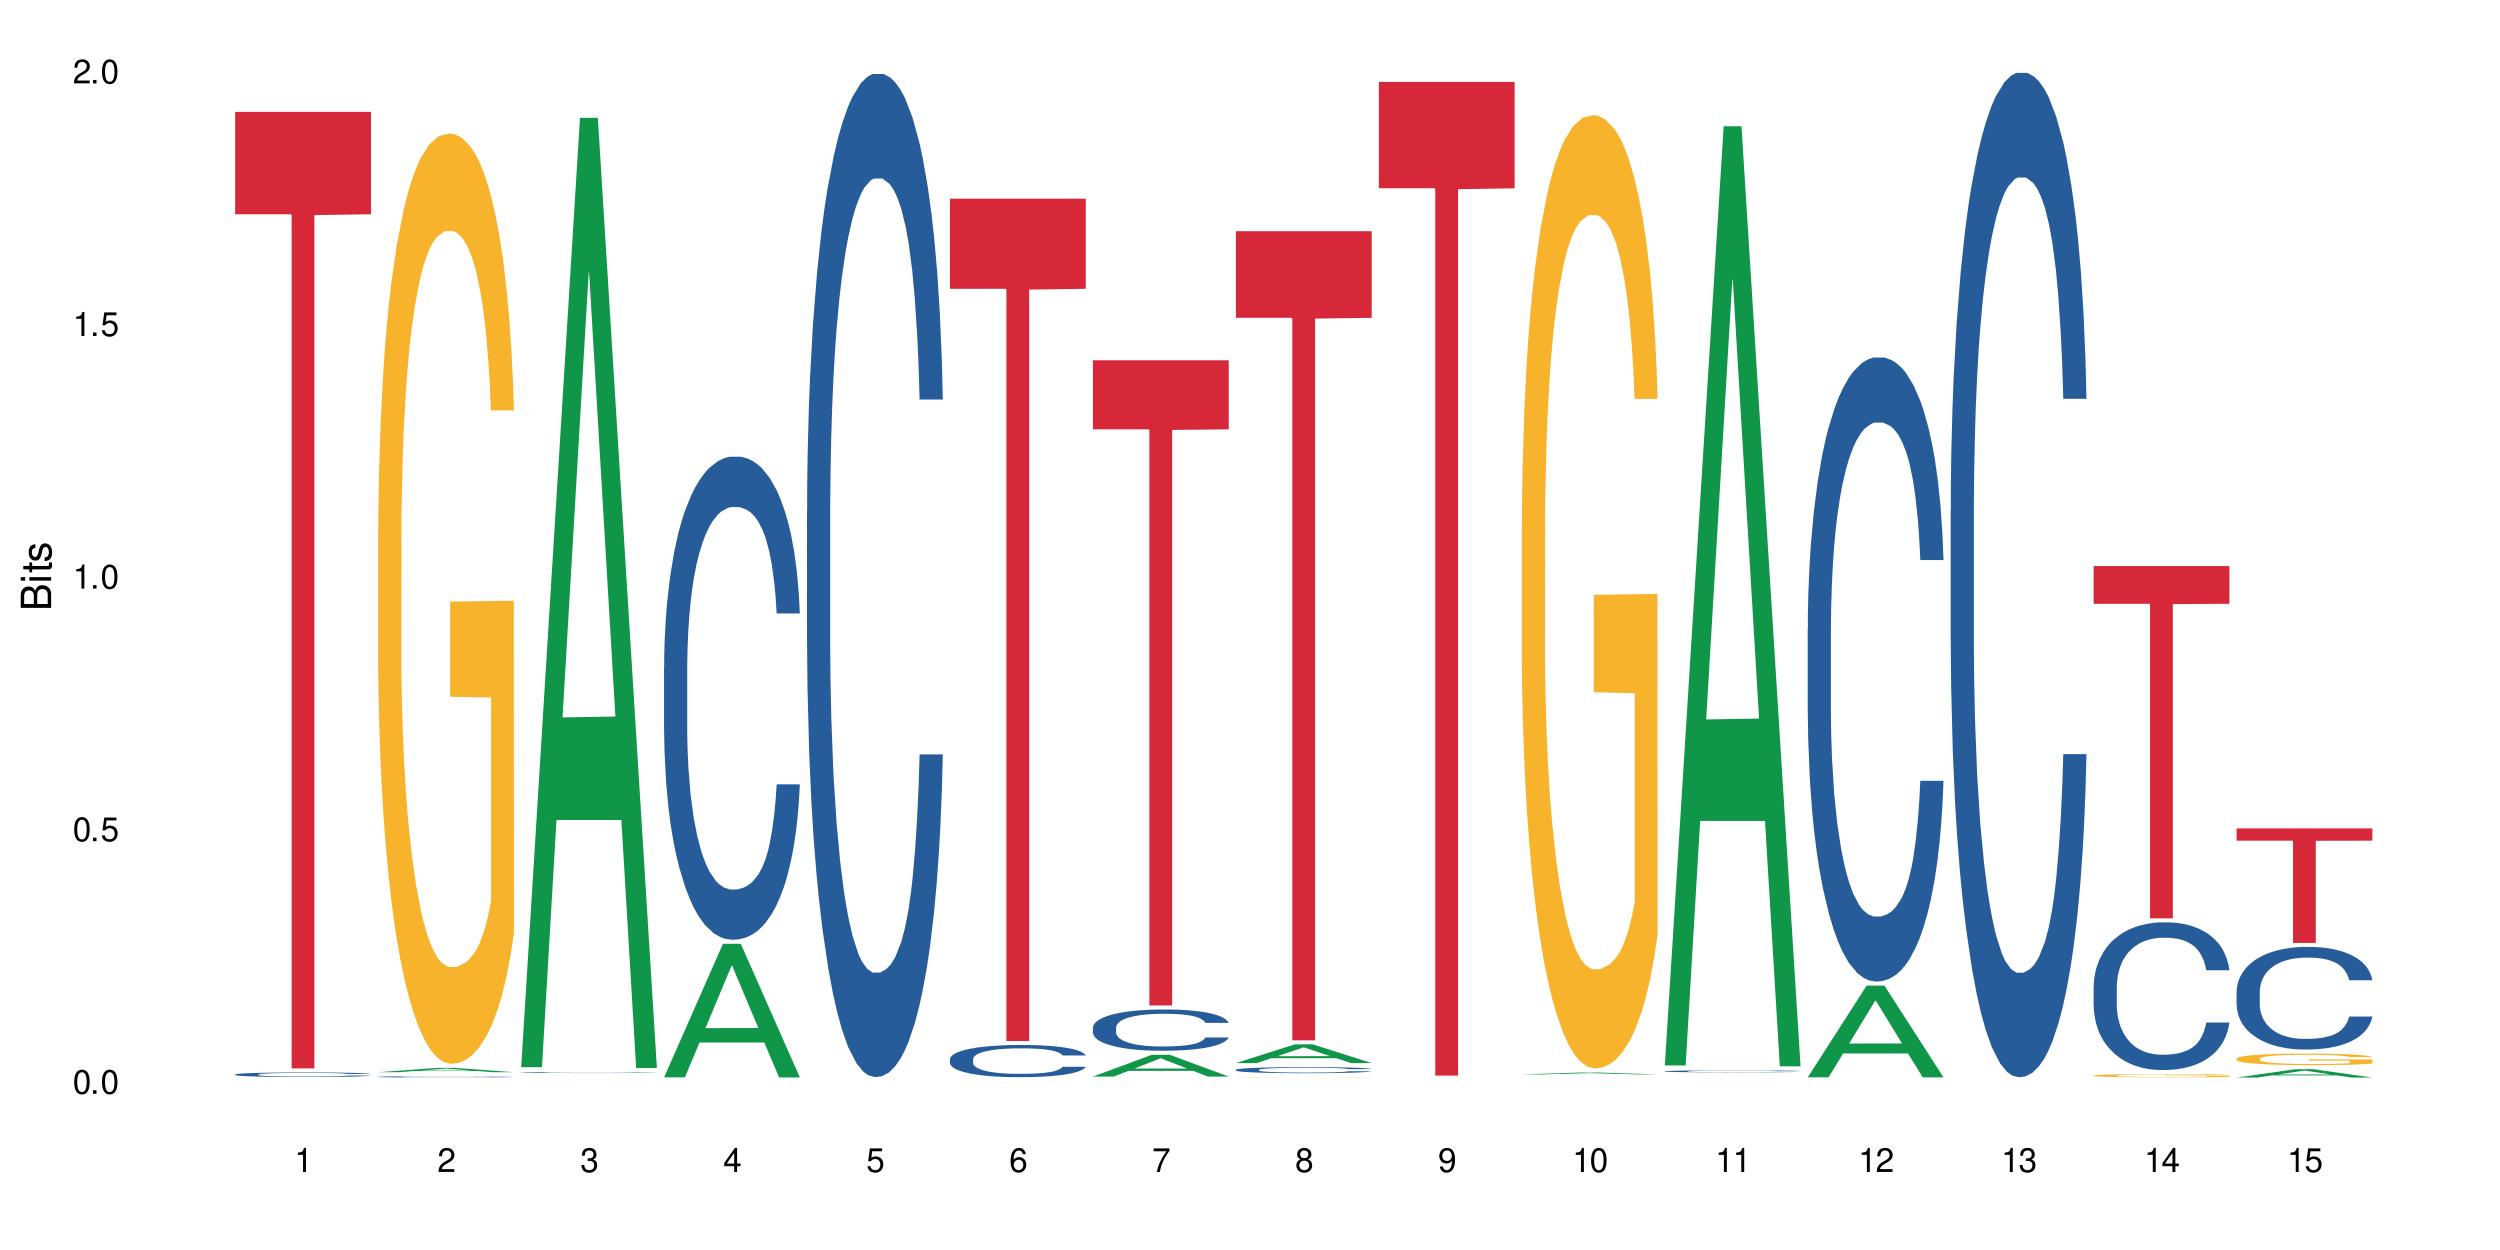 <?xml version="1.0" encoding="UTF-8"?>
<svg xmlns="http://www.w3.org/2000/svg" xmlns:xlink="http://www.w3.org/1999/xlink" width="720" height="360" viewBox="0 0 720 360">
<defs>
<g>
<g id="glyph-0-0">
</g>
<g id="glyph-0-1">
<path d="M 2.641 -6.938 C 2 -6.938 1.422 -6.656 1.078 -6.172 C 0.641 -5.562 0.406 -4.641 0.406 -3.359 C 0.406 -1.016 1.188 0.219 2.641 0.219 C 4.078 0.219 4.859 -1.016 4.859 -3.297 C 4.859 -4.641 4.656 -5.547 4.203 -6.172 C 3.844 -6.656 3.281 -6.938 2.641 -6.938 Z M 2.641 -6.188 C 3.547 -6.188 4 -5.25 4 -3.375 C 4 -1.406 3.562 -0.484 2.625 -0.484 C 1.734 -0.484 1.281 -1.438 1.281 -3.344 C 1.281 -5.25 1.734 -6.188 2.641 -6.188 Z M 2.641 -6.188 "/>
</g>
<g id="glyph-0-2">
<path d="M 1.828 -1 L 0.828 -1 L 0.828 0 L 1.828 0 Z M 1.828 -1 "/>
</g>
<g id="glyph-0-3">
<path d="M 4.562 -6.797 L 1.062 -6.797 L 0.547 -3.094 L 1.328 -3.094 C 1.719 -3.562 2.047 -3.734 2.578 -3.734 C 3.484 -3.734 4.062 -3.109 4.062 -2.094 C 4.062 -1.125 3.484 -0.531 2.578 -0.531 C 1.828 -0.531 1.375 -0.906 1.188 -1.672 L 0.328 -1.672 C 0.453 -1.109 0.547 -0.844 0.75 -0.594 C 1.125 -0.078 1.828 0.219 2.594 0.219 C 3.969 0.219 4.922 -0.781 4.922 -2.219 C 4.922 -3.562 4.031 -4.484 2.719 -4.484 C 2.25 -4.484 1.859 -4.359 1.469 -4.062 L 1.734 -5.969 L 4.562 -5.969 Z M 4.562 -6.797 "/>
</g>
<g id="glyph-0-4">
<path d="M 2.484 -4.938 L 2.484 0 L 3.328 0 L 3.328 -6.938 L 2.766 -6.938 C 2.469 -5.875 2.281 -5.734 0.984 -5.562 L 0.984 -4.938 Z M 2.484 -4.938 "/>
</g>
<g id="glyph-0-5">
<path d="M 4.859 -0.828 L 1.281 -0.828 C 1.359 -1.406 1.672 -1.781 2.5 -2.281 L 3.469 -2.828 C 4.406 -3.344 4.906 -4.062 4.906 -4.906 C 4.906 -5.484 4.672 -6.031 4.266 -6.406 C 3.859 -6.766 3.375 -6.938 2.719 -6.938 C 1.859 -6.938 1.219 -6.625 0.844 -6.031 C 0.609 -5.672 0.5 -5.234 0.484 -4.531 L 1.328 -4.531 C 1.359 -5.016 1.406 -5.281 1.531 -5.516 C 1.75 -5.938 2.188 -6.203 2.703 -6.203 C 3.469 -6.203 4.031 -5.641 4.031 -4.891 C 4.031 -4.344 3.719 -3.859 3.125 -3.516 L 2.234 -3 C 0.812 -2.172 0.406 -1.531 0.328 -0.016 L 4.859 -0.016 Z M 4.859 -0.828 "/>
</g>
<g id="glyph-0-6">
<path d="M 2.125 -3.188 L 2.578 -3.188 C 3.5 -3.188 3.984 -2.766 3.984 -1.922 C 3.984 -1.062 3.469 -0.531 2.594 -0.531 C 1.656 -0.531 1.203 -1 1.156 -2.016 L 0.312 -2.016 C 0.344 -1.453 0.438 -1.094 0.609 -0.781 C 0.953 -0.109 1.625 0.219 2.547 0.219 C 3.953 0.219 4.859 -0.625 4.859 -1.938 C 4.859 -2.828 4.516 -3.297 3.703 -3.594 C 4.344 -3.844 4.656 -4.328 4.656 -5.031 C 4.656 -6.219 3.875 -6.938 2.578 -6.938 C 1.203 -6.938 0.484 -6.172 0.453 -4.703 L 1.297 -4.703 C 1.312 -5.125 1.344 -5.359 1.453 -5.578 C 1.641 -5.969 2.062 -6.203 2.594 -6.203 C 3.344 -6.203 3.797 -5.75 3.797 -5 C 3.797 -4.516 3.609 -4.219 3.25 -4.047 C 3.016 -3.953 2.703 -3.922 2.125 -3.906 Z M 2.125 -3.188 "/>
</g>
<g id="glyph-0-7">
<path d="M 3.141 -1.672 L 3.141 0 L 3.984 0 L 3.984 -1.672 L 4.984 -1.672 L 4.984 -2.438 L 3.984 -2.438 L 3.984 -6.938 L 3.359 -6.938 L 0.266 -2.578 L 0.266 -1.672 Z M 3.141 -2.438 L 1 -2.438 L 3.141 -5.5 Z M 3.141 -2.438 "/>
</g>
<g id="glyph-0-8">
<path d="M 4.781 -5.125 C 4.609 -6.266 3.891 -6.938 2.844 -6.938 C 2.094 -6.938 1.422 -6.578 1.031 -5.953 C 0.594 -5.266 0.406 -4.422 0.406 -3.172 C 0.406 -2 0.578 -1.25 0.984 -0.641 C 1.359 -0.078 1.953 0.219 2.703 0.219 C 3.984 0.219 4.922 -0.75 4.922 -2.094 C 4.922 -3.375 4.062 -4.281 2.844 -4.281 C 2.172 -4.281 1.641 -4.031 1.281 -3.516 C 1.281 -5.234 1.828 -6.188 2.797 -6.188 C 3.391 -6.188 3.797 -5.797 3.938 -5.125 Z M 2.734 -3.531 C 3.547 -3.531 4.062 -2.953 4.062 -2.031 C 4.062 -1.156 3.484 -0.531 2.703 -0.531 C 1.922 -0.531 1.328 -1.188 1.328 -2.078 C 1.328 -2.938 1.906 -3.531 2.734 -3.531 Z M 2.734 -3.531 "/>
</g>
<g id="glyph-0-9">
<path d="M 4.984 -6.797 L 0.438 -6.797 L 0.438 -5.969 L 4.109 -5.969 C 2.5 -3.656 1.828 -2.234 1.328 0 L 2.219 0 C 2.594 -2.172 3.453 -4.047 4.984 -6.094 Z M 4.984 -6.797 "/>
</g>
<g id="glyph-0-10">
<path d="M 3.75 -3.656 C 4.469 -4.094 4.688 -4.438 4.688 -5.078 C 4.688 -6.172 3.844 -6.938 2.641 -6.938 C 1.438 -6.938 0.594 -6.172 0.594 -5.094 C 0.594 -4.438 0.812 -4.094 1.516 -3.656 C 0.734 -3.266 0.359 -2.703 0.359 -1.922 C 0.359 -0.656 1.281 0.219 2.641 0.219 C 3.984 0.219 4.922 -0.656 4.922 -1.922 C 4.922 -2.703 4.531 -3.266 3.75 -3.656 Z M 2.641 -6.188 C 3.359 -6.188 3.812 -5.75 3.812 -5.062 C 3.812 -4.406 3.344 -3.984 2.641 -3.984 C 1.922 -3.984 1.453 -4.406 1.453 -5.078 C 1.453 -5.75 1.922 -6.188 2.641 -6.188 Z M 2.641 -3.266 C 3.484 -3.266 4.062 -2.719 4.062 -1.906 C 4.062 -1.078 3.484 -0.531 2.625 -0.531 C 1.797 -0.531 1.219 -1.094 1.219 -1.906 C 1.219 -2.719 1.781 -3.266 2.641 -3.266 Z M 2.641 -3.266 "/>
</g>
<g id="glyph-0-11">
<path d="M 0.516 -1.578 C 0.672 -0.453 1.406 0.219 2.438 0.219 C 3.188 0.219 3.859 -0.141 4.266 -0.766 C 4.688 -1.453 4.891 -2.297 4.891 -3.547 C 4.891 -4.719 4.703 -5.453 4.312 -6.078 C 3.938 -6.641 3.344 -6.938 2.594 -6.938 C 1.297 -6.938 0.359 -5.969 0.359 -4.625 C 0.359 -3.344 1.234 -2.453 2.453 -2.453 C 3.094 -2.453 3.578 -2.672 4.016 -3.203 C 4 -1.484 3.469 -0.531 2.5 -0.531 C 1.906 -0.531 1.484 -0.906 1.359 -1.578 Z M 2.578 -6.203 C 3.375 -6.203 3.969 -5.531 3.969 -4.641 C 3.969 -3.797 3.391 -3.188 2.547 -3.188 C 1.734 -3.188 1.234 -3.766 1.234 -4.688 C 1.234 -5.562 1.797 -6.203 2.578 -6.203 Z M 2.578 -6.203 "/>
</g>
<g id="glyph-1-0">
</g>
<g id="glyph-1-1">
<path d="M 0 -0.953 L 0 -4.891 C 0 -5.719 -0.234 -6.344 -0.734 -6.797 C -1.188 -7.234 -1.812 -7.469 -2.5 -7.469 C -3.547 -7.469 -4.188 -7 -4.625 -5.875 C -4.984 -6.688 -5.625 -7.094 -6.531 -7.094 C -7.172 -7.094 -7.734 -6.859 -8.141 -6.391 C -8.562 -5.922 -8.75 -5.344 -8.75 -4.5 L -8.75 -0.953 Z M -4.984 -2.062 L -7.766 -2.062 L -7.766 -4.219 C -7.766 -4.844 -7.688 -5.203 -7.453 -5.5 C -7.219 -5.812 -6.859 -5.969 -6.375 -5.969 C -5.891 -5.969 -5.531 -5.812 -5.297 -5.5 C -5.062 -5.203 -4.984 -4.844 -4.984 -4.219 Z M -0.984 -2.062 L -4 -2.062 L -4 -4.781 C -4 -5.766 -3.438 -6.359 -2.484 -6.359 C -1.547 -6.359 -0.984 -5.766 -0.984 -4.781 Z M -0.984 -2.062 "/>
</g>
<g id="glyph-1-2">
<path d="M -6.281 -1.797 L -6.281 -0.797 L 0 -0.797 L 0 -1.797 Z M -8.75 -1.797 L -8.75 -0.797 L -7.484 -0.797 L -7.484 -1.797 Z M -8.75 -1.797 "/>
</g>
<g id="glyph-1-3">
<path d="M -6.281 -3.047 L -6.281 -2.016 L -8.016 -2.016 L -8.016 -1.016 L -6.281 -1.016 L -6.281 -0.172 L -5.469 -0.172 L -5.469 -1.016 L -0.719 -1.016 C -0.078 -1.016 0.281 -1.453 0.281 -2.234 C 0.281 -2.5 0.25 -2.719 0.188 -3.047 L -0.641 -3.047 C -0.609 -2.906 -0.594 -2.766 -0.594 -2.562 C -0.594 -2.141 -0.719 -2.016 -1.156 -2.016 L -5.469 -2.016 L -5.469 -3.047 Z M -6.281 -3.047 "/>
</g>
<g id="glyph-1-4">
<path d="M -4.531 -5.25 C -5.766 -5.25 -6.469 -4.422 -6.469 -2.969 C -6.469 -1.516 -5.719 -0.562 -4.547 -0.562 C -3.562 -0.562 -3.094 -1.062 -2.734 -2.562 L -2.516 -3.484 C -2.344 -4.188 -2.094 -4.469 -1.641 -4.469 C -1.047 -4.469 -0.641 -3.875 -0.641 -3 C -0.641 -2.453 -0.797 -2 -1.062 -1.75 C -1.25 -1.594 -1.422 -1.531 -1.875 -1.469 L -1.875 -0.406 C -0.422 -0.453 0.281 -1.266 0.281 -2.922 C 0.281 -4.5 -0.5 -5.516 -1.719 -5.516 C -2.656 -5.516 -3.172 -4.984 -3.469 -3.734 L -3.703 -2.766 C -3.891 -1.953 -4.156 -1.609 -4.594 -1.609 C -5.188 -1.609 -5.547 -2.125 -5.547 -2.938 C -5.547 -3.75 -5.203 -4.172 -4.531 -4.203 Z M -4.531 -5.25 "/>
</g>
</g>
</defs>
<rect x="-72" y="-36" width="864" height="432" fill="rgb(100%, 100%, 100%)" fill-opacity="1"/>
<path fill-rule="nonzero" fill="rgb(14.51%, 36.078%, 60%)" fill-opacity="1" d="M 67.73 309.438 L 67.777 309.438 L 67.777 309.41 L 67.922 309.363 L 68.254 309.305 L 68.59 309.266 L 69.449 309.195 L 70.641 309.125 L 71.879 309.07 L 72.785 309.039 L 73.598 309.016 L 75.457 308.973 L 76.652 308.949 L 77.938 308.93 L 79.512 308.91 L 80.656 308.895 L 83.234 308.879 L 85.141 308.867 L 86.621 308.863 L 89.816 308.863 L 91.723 308.871 L 93.105 308.875 L 94.633 308.887 L 95.922 308.895 L 98.164 308.922 L 100.168 308.957 L 101.074 308.977 L 102.504 309.012 L 103.602 309.051 L 104.363 309.082 L 105.223 309.125 L 105.984 309.18 L 106.559 309.242 L 106.844 309.293 L 100.168 309.293 L 99.832 309.246 L 99.449 309.207 L 98.734 309.156 L 98.02 309.121 L 97.02 309.086 L 96.113 309.066 L 94.871 309.043 L 93.773 309.027 L 92.629 309.016 L 91.531 309.008 L 89.434 309.004 L 86.094 309.004 L 84.234 309.016 L 83.234 309.023 L 81.801 309.039 L 80.801 309.055 L 79.609 309.078 L 78.797 309.102 L 77.797 309.133 L 77.078 309.16 L 76.27 309.199 L 75.793 309.23 L 75.363 309.262 L 74.98 309.301 L 74.695 309.344 L 74.504 309.391 L 74.41 309.434 L 74.41 309.621 L 74.504 309.664 L 74.742 309.715 L 75.363 309.785 L 76.27 309.852 L 77.32 309.902 L 78.32 309.938 L 78.891 309.953 L 79.656 309.973 L 80.848 309.996 L 82.566 310.023 L 83.566 310.031 L 85.094 310.039 L 86.668 310.047 L 88.766 310.047 L 90.625 310.039 L 91.867 310.035 L 93.156 310.023 L 94.918 310.004 L 96.016 309.984 L 96.969 309.961 L 97.688 309.941 L 98.164 309.922 L 98.879 309.883 L 99.449 309.844 L 99.879 309.801 L 100.168 309.758 L 106.844 309.758 L 106.559 309.809 L 106.129 309.855 L 105.699 309.891 L 105.031 309.93 L 104.27 309.969 L 103.172 310.012 L 102.266 310.039 L 101.074 310.07 L 99.977 310.09 L 98.781 310.113 L 97.02 310.137 L 95.875 310.148 L 94.633 310.16 L 93.156 310.168 L 91.293 310.176 L 89.289 310.184 L 87.43 310.184 L 85.426 310.18 L 83.949 310.176 L 81.992 310.164 L 79.559 310.145 L 77.797 310.121 L 76.414 310.098 L 75.219 310.074 L 73.883 310.039 L 72.168 309.988 L 71.117 309.945 L 70.402 309.914 L 69.59 309.867 L 69.02 309.824 L 68.352 309.758 L 67.875 309.672 L 67.73 309.605 Z M 67.73 309.438 "/>
<path fill-rule="nonzero" fill="rgb(83.922%, 15.686%, 22.353%)" fill-opacity="1" d="M 67.73 32.211 L 106.844 32.211 L 106.844 61.699 L 90.543 61.957 L 90.543 307.703 L 83.984 307.703 L 83.984 62.219 L 83.891 61.699 L 67.73 61.699 Z M 67.73 32.211 "/>
<path fill-rule="nonzero" fill="rgb(6.275%, 58.824%, 28.235%)" fill-opacity="1" d="M 108.902 308.797 L 108.945 308.793 L 125.867 307.551 L 131.008 307.551 L 148.016 308.797 L 142.039 308.797 L 137.777 308.473 L 119.098 308.473 L 114.922 308.797 L 108.902 308.797 L 120.895 308.336 L 136.062 308.336 L 128.5 307.754 L 128.418 307.754 L 128.332 307.758 L 120.855 308.336 L 120.895 308.336 Z M 108.902 308.797 "/>
<path fill-rule="nonzero" fill="rgb(14.51%, 36.078%, 60%)" fill-opacity="1" d="M 108.902 310.121 L 108.949 310.121 L 108.949 310.113 L 109.094 310.102 L 109.426 310.086 L 109.762 310.074 L 110.621 310.051 L 111.812 310.031 L 113.051 310.02 L 113.957 310.008 L 114.77 310.004 L 116.629 309.988 L 117.82 309.984 L 119.109 309.977 L 120.684 309.973 L 121.828 309.969 L 124.406 309.961 L 134.277 309.961 L 135.805 309.965 L 137.094 309.969 L 139.336 309.977 L 141.336 309.984 L 142.242 309.992 L 143.676 310 L 144.773 310.012 L 145.535 310.02 L 146.395 310.031 L 147.156 310.047 L 147.73 310.066 L 148.016 310.082 L 141.336 310.082 L 141.004 310.066 L 140.621 310.055 L 139.191 310.031 L 138.191 310.023 L 137.285 310.016 L 136.043 310.008 L 134.945 310.004 L 133.801 310.004 L 132.703 310 L 125.406 310 L 124.406 310.004 L 122.973 310.008 L 121.973 310.012 L 120.781 310.02 L 119.969 310.027 L 118.969 310.035 L 118.25 310.043 L 117.441 310.055 L 116.965 310.062 L 116.535 310.07 L 116.152 310.082 L 115.867 310.094 L 115.676 310.109 L 115.582 310.121 L 115.582 310.172 L 115.676 310.188 L 115.914 310.199 L 116.535 310.223 L 117.441 310.238 L 118.488 310.254 L 119.492 310.266 L 120.062 310.27 L 120.828 310.273 L 122.02 310.281 L 123.738 310.289 L 124.738 310.293 L 126.266 310.293 L 127.84 310.297 L 129.938 310.297 L 131.797 310.293 L 133.039 310.293 L 134.324 310.289 L 136.09 310.285 L 137.188 310.277 L 138.141 310.273 L 138.859 310.266 L 139.336 310.258 L 140.051 310.25 L 140.621 310.238 L 141.051 310.227 L 141.336 310.215 L 148.016 310.215 L 147.73 310.227 L 147.301 310.242 L 146.871 310.25 L 146.203 310.262 L 145.441 310.273 L 144.344 310.285 L 143.438 310.293 L 142.242 310.301 L 141.148 310.309 L 139.953 310.312 L 138.191 310.32 L 137.043 310.324 L 135.805 310.328 L 134.324 310.332 L 130.461 310.332 L 128.602 310.336 L 126.598 310.332 L 125.121 310.332 L 123.164 310.328 L 120.73 310.324 L 118.969 310.316 L 117.582 310.309 L 116.391 310.305 L 115.055 310.293 L 113.34 310.277 L 112.289 310.266 L 111.574 310.258 L 110.762 310.242 L 110.191 310.23 L 109.523 310.211 L 109.047 310.188 L 108.902 310.168 Z M 108.902 310.121 "/>
<path fill-rule="nonzero" fill="rgb(96.863%, 70.196%, 16.863%)" fill-opacity="1" d="M 108.902 153.191 L 108.949 152.945 L 108.949 148.051 L 109.141 137.039 L 109.617 121.867 L 110.238 109.387 L 110.906 99.598 L 111.336 94.457 L 112.051 87.117 L 112.672 81.734 L 114.246 70.719 L 116.25 60.441 L 117.344 56.035 L 118.586 51.875 L 120.352 47.227 L 121.16 45.512 L 123.641 41.598 L 126.457 39.152 L 129.555 38.418 L 130.988 38.66 L 132.941 39.641 L 135.613 42.332 L 137.141 44.781 L 138.332 47.227 L 139.574 50.406 L 141.098 55.301 L 142.531 61.176 L 143.676 67.051 L 144.82 74.391 L 145.773 82.223 L 146.586 90.789 L 147.301 101.066 L 147.73 109.633 L 148.016 118.195 L 141.387 118.195 L 141.004 109.633 L 140.574 103.023 L 139.859 94.949 L 139.145 89.074 L 138.43 84.426 L 137.094 78.062 L 135.949 74.145 L 134.516 70.719 L 133.133 68.516 L 131.559 67.051 L 130.605 66.559 L 128.078 66.559 L 125.789 68.273 L 124.453 70.23 L 123.5 72.188 L 122.164 75.859 L 121.352 78.797 L 120.875 80.754 L 119.445 88.34 L 118.488 95.191 L 117.965 99.844 L 117.297 107.184 L 116.82 113.793 L 116.297 123.582 L 116.008 130.922 L 115.629 147.562 L 115.582 191.613 L 115.723 200.914 L 116.008 210.945 L 116.391 219.758 L 116.965 229.055 L 117.535 236.152 L 118.539 245.695 L 119.395 252.059 L 120.062 256.219 L 121.352 262.828 L 121.875 265.031 L 123.117 269.434 L 124.406 272.859 L 125.98 275.797 L 127.172 277.266 L 129.078 278.488 L 131.512 278.488 L 134.375 277.02 L 136.188 275.062 L 137.426 273.105 L 138.238 271.395 L 139.238 268.699 L 139.953 266.254 L 140.621 263.562 L 141.434 259.402 L 141.434 200.914 L 129.652 200.668 L 129.652 173.258 L 147.969 173.016 L 148.016 268.699 L 147.016 275.309 L 145.773 281.672 L 144.582 286.566 L 143.34 290.727 L 141.578 295.375 L 140.145 298.312 L 137.949 301.738 L 135.949 303.941 L 133.848 305.41 L 131.988 306.145 L 129.793 306.387 L 127.84 305.898 L 125.742 304.43 L 124.07 302.473 L 122.543 300.023 L 121.02 296.844 L 119.109 291.703 L 117.871 287.543 L 116.582 282.406 L 115.293 276.285 L 114.148 269.68 L 113.387 264.539 L 112.625 258.668 L 111.812 251.324 L 111.051 243.004 L 110.477 235.418 L 109.953 226.852 L 109.57 218.777 L 109.188 207.766 L 108.996 198.953 L 108.902 191.367 Z M 108.902 153.191 "/>
<path fill-rule="nonzero" fill="rgb(6.275%, 58.824%, 28.235%)" fill-opacity="1" d="M 150.074 307.352 L 150.117 307.094 L 167.039 33.918 L 172.18 33.918 L 189.188 307.605 L 183.211 307.605 L 178.949 236.164 L 160.27 236.164 L 156.09 307.352 L 150.074 307.352 L 162.066 206.613 L 177.234 206.355 L 169.672 78.633 L 169.59 78.375 L 169.504 79.148 L 162.027 206.355 L 162.066 206.613 Z M 150.074 307.352 "/>
<path fill-rule="nonzero" fill="rgb(14.51%, 36.078%, 60%)" fill-opacity="1" d="M 150.074 308.887 L 150.121 308.887 L 150.121 308.879 L 150.266 308.871 L 150.598 308.859 L 150.934 308.852 L 151.793 308.836 L 152.984 308.824 L 154.223 308.812 L 155.129 308.805 L 155.941 308.801 L 157.801 308.789 L 158.992 308.785 L 160.281 308.781 L 161.855 308.777 L 163 308.773 L 165.578 308.77 L 175.449 308.77 L 176.977 308.773 L 178.266 308.773 L 180.508 308.781 L 182.508 308.789 L 183.414 308.793 L 184.848 308.801 L 185.945 308.809 L 186.707 308.812 L 187.566 308.824 L 188.328 308.832 L 188.902 308.848 L 189.188 308.855 L 182.508 308.855 L 182.176 308.848 L 181.793 308.84 L 181.078 308.828 L 180.363 308.82 L 179.359 308.816 L 178.453 308.809 L 177.215 308.805 L 176.117 308.801 L 174.973 308.801 L 173.875 308.797 L 168.438 308.797 L 166.578 308.801 L 165.578 308.801 L 164.145 308.805 L 163.145 308.809 L 161.953 308.812 L 161.141 308.816 L 160.137 308.824 L 159.422 308.828 L 158.613 308.836 L 158.137 308.844 L 157.707 308.852 L 157.324 308.859 L 157.039 308.867 L 156.848 308.875 L 156.754 308.887 L 156.754 308.926 L 156.848 308.934 L 157.086 308.945 L 157.707 308.957 L 158.613 308.973 L 159.66 308.984 L 160.664 308.988 L 161.234 308.992 L 162 308.996 L 163.191 309.004 L 164.91 309.008 L 165.91 309.008 L 167.438 309.012 L 174.211 309.012 L 175.496 309.008 L 177.262 309.004 L 178.359 309 L 179.312 308.996 L 180.027 308.992 L 180.508 308.988 L 181.223 308.98 L 181.793 308.969 L 182.223 308.961 L 182.508 308.953 L 189.188 308.953 L 188.902 308.965 L 188.043 308.98 L 187.375 308.988 L 186.613 308.996 L 185.516 309.004 L 184.609 309.012 L 183.414 309.016 L 182.32 309.023 L 181.125 309.027 L 179.359 309.031 L 178.215 309.035 L 176.977 309.035 L 175.496 309.039 L 166.293 309.039 L 164.336 309.035 L 161.902 309.031 L 160.137 309.027 L 158.754 309.023 L 157.562 309.02 L 156.227 309.012 L 154.512 309 L 153.461 308.992 L 152.746 308.984 L 151.934 308.977 L 151.363 308.965 L 150.695 308.953 L 150.219 308.934 L 150.074 308.922 Z M 150.074 308.887 "/>
<path fill-rule="nonzero" fill="rgb(6.275%, 58.824%, 28.235%)" fill-opacity="1" d="M 191.246 310.27 L 191.289 310.23 L 208.211 271.816 L 213.352 271.816 L 230.359 310.305 L 224.383 310.305 L 220.121 300.258 L 201.441 300.258 L 197.262 310.27 L 191.246 310.27 L 203.238 296.102 L 218.406 296.066 L 210.844 278.105 L 210.762 278.07 L 210.676 278.176 L 203.195 296.066 L 203.238 296.102 Z M 191.246 310.27 "/>
<path fill-rule="nonzero" fill="rgb(14.51%, 36.078%, 60%)" fill-opacity="1" d="M 191.246 192.066 L 191.293 191.941 L 191.293 188.887 L 191.438 184.055 L 191.77 177.953 L 192.105 173.754 L 192.965 166.254 L 194.156 159.004 L 195.395 153.41 L 196.301 150.102 L 197.113 147.559 L 198.973 142.855 L 200.164 140.438 L 201.453 138.277 L 203.027 136.113 L 204.172 134.844 L 206.746 132.809 L 208.656 131.918 L 210.133 131.535 L 213.332 131.535 L 215.238 132.047 L 216.621 132.68 L 218.148 133.699 L 219.438 134.844 L 221.676 137.641 L 223.68 141.203 L 224.586 143.234 L 226.02 147.18 L 227.117 150.992 L 227.879 154.301 L 228.738 159.004 L 229.5 164.727 L 230.074 171.211 L 230.359 176.68 L 223.68 176.68 L 223.348 171.594 L 222.965 167.652 L 222.25 162.438 L 221.535 158.75 L 220.531 155.062 L 219.625 152.645 L 218.387 150.23 L 217.289 148.703 L 216.145 147.559 L 215.047 146.797 L 212.949 146.035 L 210.516 146.035 L 209.609 146.289 L 207.75 147.305 L 206.746 148.195 L 205.316 149.977 L 204.316 151.629 L 203.121 154.172 L 202.312 156.336 L 201.309 159.641 L 200.594 162.566 L 199.785 166.762 L 199.309 169.941 L 198.879 173.5 L 198.496 177.699 L 198.211 182.148 L 198.02 186.855 L 197.922 191.43 L 197.922 211.141 L 198.02 215.719 L 198.258 221.062 L 198.879 228.816 L 199.785 235.559 L 200.832 240.898 L 201.836 244.715 L 202.406 246.492 L 203.172 248.527 L 204.363 251.07 L 206.082 253.613 L 207.082 254.633 L 208.609 255.648 L 210.184 256.16 L 212.281 256.16 L 214.141 255.648 L 215.383 255.016 L 216.668 253.996 L 218.434 251.836 L 219.531 249.801 L 220.484 247.383 L 221.199 244.969 L 221.676 242.934 L 222.395 238.992 L 222.965 234.668 L 223.395 230.215 L 223.68 225.895 L 230.359 225.895 L 230.074 230.98 L 229.645 235.938 L 229.215 239.625 L 228.547 244.078 L 227.781 248.02 L 226.688 252.469 L 225.781 255.395 L 224.586 258.574 L 223.488 260.992 L 222.297 263.152 L 220.531 265.695 L 219.387 266.969 L 218.148 268.113 L 216.668 269.129 L 214.809 270.02 L 212.805 270.527 L 210.945 270.656 L 208.941 270.402 L 207.465 269.891 L 205.508 268.746 L 203.074 266.457 L 201.309 264.043 L 199.926 261.625 L 198.734 259.082 L 197.398 255.648 L 195.684 250.055 L 194.633 245.73 L 193.918 242.172 L 193.105 237.211 L 192.535 232.762 L 191.867 225.641 L 191.391 216.609 L 191.246 209.617 Z M 191.246 192.066 "/>
<path fill-rule="nonzero" fill="rgb(14.51%, 36.078%, 60%)" fill-opacity="1" d="M 232.418 147.012 L 232.465 146.75 L 232.465 140.41 L 232.609 130.375 L 232.941 117.699 L 233.277 108.984 L 234.133 93.402 L 235.328 78.348 L 236.566 66.727 L 237.473 59.863 L 238.285 54.578 L 240.145 44.809 L 241.336 39.789 L 242.625 35.301 L 244.199 30.812 L 245.344 28.172 L 247.918 23.945 L 249.828 22.098 L 251.305 21.305 L 254.504 21.305 L 256.41 22.359 L 257.793 23.68 L 259.32 25.793 L 260.609 28.172 L 262.848 33.98 L 264.852 41.375 L 265.758 45.602 L 267.191 53.789 L 268.285 61.711 L 269.051 68.578 L 269.91 78.348 L 270.672 90.234 L 271.246 103.703 L 271.531 115.059 L 264.852 115.059 L 264.52 104.492 L 264.137 96.309 L 263.422 85.48 L 262.707 77.82 L 261.703 70.16 L 260.797 65.145 L 259.559 60.125 L 258.461 56.957 L 257.316 54.578 L 256.219 52.996 L 254.121 51.41 L 251.688 51.41 L 250.781 51.938 L 248.922 54.051 L 247.918 55.898 L 246.488 59.598 L 245.488 63.031 L 244.293 68.312 L 243.484 72.801 L 242.48 79.668 L 241.766 85.742 L 240.957 94.457 L 240.48 101.062 L 240.051 108.457 L 239.668 117.172 L 239.383 126.414 L 239.191 136.188 L 239.094 145.691 L 239.094 186.629 L 239.191 196.137 L 239.43 207.227 L 240.051 223.336 L 240.957 237.336 L 242.004 248.426 L 243.008 256.348 L 243.578 260.047 L 244.344 264.273 L 245.535 269.555 L 247.25 274.836 L 248.254 276.949 L 249.781 279.062 L 251.355 280.117 L 253.453 280.117 L 255.312 279.062 L 256.555 277.742 L 257.84 275.629 L 259.605 271.141 L 260.703 266.914 L 261.656 261.895 L 262.371 256.879 L 262.848 252.652 L 263.566 244.465 L 264.137 235.484 L 264.566 226.242 L 264.852 217.262 L 271.531 217.262 L 271.246 227.828 L 270.816 238.125 L 270.387 245.785 L 269.719 255.027 L 268.953 263.215 L 267.859 272.461 L 266.953 278.535 L 265.758 285.137 L 264.66 290.152 L 263.469 294.645 L 261.703 299.926 L 260.559 302.566 L 259.32 304.941 L 257.84 307.055 L 255.98 308.906 L 253.977 309.961 L 252.117 310.227 L 250.113 309.695 L 248.637 308.641 L 246.68 306.262 L 244.246 301.512 L 242.48 296.492 L 241.098 291.473 L 239.906 286.191 L 238.57 279.062 L 236.852 267.441 L 235.805 258.461 L 235.09 251.066 L 234.277 240.77 L 233.707 231.523 L 233.039 216.734 L 232.559 197.984 L 232.418 183.457 Z M 232.418 147.012 "/>
<path fill-rule="nonzero" fill="rgb(14.51%, 36.078%, 60%)" fill-opacity="1" d="M 273.59 304.996 L 273.637 304.988 L 273.637 304.781 L 273.781 304.461 L 274.113 304.055 L 274.449 303.773 L 275.305 303.277 L 276.5 302.793 L 277.738 302.422 L 278.645 302.199 L 279.457 302.031 L 281.316 301.719 L 282.508 301.555 L 283.797 301.414 L 285.371 301.27 L 286.516 301.184 L 289.09 301.047 L 291 300.988 L 292.477 300.965 L 295.672 300.965 L 297.582 300.996 L 298.965 301.039 L 300.492 301.109 L 301.777 301.184 L 304.02 301.371 L 306.023 301.605 L 306.93 301.742 L 308.363 302.004 L 309.457 302.258 L 310.223 302.48 L 311.082 302.793 L 311.844 303.176 L 312.414 303.605 L 312.703 303.969 L 306.023 303.969 L 305.691 303.633 L 305.309 303.367 L 304.594 303.023 L 303.879 302.777 L 302.875 302.531 L 301.969 302.371 L 300.73 302.207 L 299.633 302.105 L 298.488 302.031 L 297.391 301.98 L 295.293 301.93 L 292.859 301.93 L 291.953 301.945 L 290.094 302.016 L 289.09 302.074 L 287.66 302.191 L 286.66 302.301 L 285.465 302.473 L 284.656 302.613 L 283.652 302.836 L 282.938 303.031 L 282.129 303.309 L 281.648 303.52 L 281.223 303.758 L 280.84 304.039 L 280.555 304.336 L 280.363 304.648 L 280.266 304.953 L 280.266 306.266 L 280.363 306.57 L 280.602 306.926 L 281.223 307.441 L 282.129 307.891 L 283.176 308.246 L 284.18 308.5 L 284.75 308.621 L 285.516 308.754 L 286.707 308.926 L 288.422 309.094 L 289.426 309.16 L 290.953 309.23 L 292.527 309.262 L 294.625 309.262 L 296.484 309.23 L 297.727 309.188 L 299.012 309.117 L 300.777 308.977 L 301.875 308.84 L 302.828 308.68 L 303.543 308.52 L 304.02 308.383 L 304.738 308.121 L 305.309 307.832 L 305.738 307.535 L 306.023 307.246 L 312.703 307.246 L 312.414 307.586 L 311.988 307.918 L 311.559 308.16 L 310.891 308.457 L 310.125 308.723 L 309.027 309.016 L 308.121 309.211 L 306.93 309.426 L 305.832 309.586 L 304.641 309.73 L 302.875 309.898 L 301.73 309.984 L 300.492 310.059 L 299.012 310.125 L 297.152 310.188 L 295.148 310.219 L 293.289 310.227 L 291.285 310.211 L 289.805 310.176 L 287.852 310.102 L 285.418 309.949 L 283.652 309.789 L 282.27 309.629 L 281.078 309.457 L 279.742 309.23 L 278.023 308.855 L 276.977 308.57 L 276.262 308.332 L 275.449 308 L 274.875 307.703 L 274.211 307.23 L 273.73 306.629 L 273.59 306.164 Z M 273.59 304.996 "/>
<path fill-rule="nonzero" fill="rgb(83.922%, 15.686%, 22.353%)" fill-opacity="1" d="M 273.59 57.207 L 312.703 57.207 L 312.703 83.176 L 296.402 83.402 L 296.402 299.801 L 289.844 299.801 L 289.844 83.629 L 289.746 83.176 L 273.59 83.176 Z M 273.59 57.207 "/>
<path fill-rule="nonzero" fill="rgb(6.275%, 58.824%, 28.235%)" fill-opacity="1" d="M 314.762 310.055 L 314.801 310.047 L 331.727 303.777 L 336.867 303.777 L 353.875 310.059 L 347.898 310.059 L 343.637 308.418 L 324.957 308.418 L 320.777 310.055 L 314.762 310.055 L 326.754 307.742 L 341.922 307.734 L 334.359 304.801 L 334.273 304.797 L 334.191 304.812 L 326.711 307.734 L 326.754 307.742 Z M 314.762 310.055 "/>
<path fill-rule="nonzero" fill="rgb(14.51%, 36.078%, 60%)" fill-opacity="1" d="M 314.762 295.906 L 314.809 295.895 L 314.809 295.633 L 314.953 295.223 L 315.285 294.699 L 315.621 294.344 L 316.477 293.703 L 317.672 293.082 L 318.91 292.605 L 319.816 292.324 L 320.629 292.105 L 322.488 291.707 L 323.68 291.5 L 324.969 291.316 L 326.543 291.129 L 327.688 291.023 L 330.262 290.848 L 332.172 290.773 L 333.648 290.738 L 336.844 290.738 L 338.754 290.781 L 340.137 290.836 L 341.664 290.926 L 342.949 291.023 L 345.191 291.262 L 347.195 291.562 L 348.102 291.738 L 349.531 292.074 L 350.629 292.398 L 351.395 292.684 L 352.25 293.082 L 353.016 293.574 L 353.586 294.125 L 353.875 294.594 L 347.195 294.594 L 346.863 294.16 L 346.48 293.82 L 345.766 293.375 L 345.051 293.062 L 344.047 292.746 L 343.141 292.543 L 341.902 292.336 L 340.805 292.203 L 339.66 292.105 L 338.562 292.043 L 336.465 291.977 L 334.031 291.977 L 333.125 292 L 331.266 292.086 L 330.262 292.16 L 328.832 292.312 L 327.832 292.453 L 326.637 292.672 L 325.828 292.855 L 324.824 293.137 L 324.109 293.387 L 323.297 293.746 L 322.82 294.016 L 322.391 294.32 L 322.012 294.68 L 321.727 295.059 L 321.535 295.461 L 321.438 295.852 L 321.438 297.535 L 321.535 297.926 L 321.773 298.379 L 322.391 299.043 L 323.297 299.617 L 324.348 300.074 L 325.352 300.398 L 325.922 300.551 L 326.684 300.727 L 327.879 300.941 L 329.594 301.16 L 330.598 301.246 L 332.121 301.332 L 333.695 301.375 L 335.797 301.375 L 337.656 301.332 L 338.895 301.277 L 340.184 301.191 L 341.949 301.008 L 343.047 300.832 L 344 300.629 L 344.715 300.422 L 345.191 300.246 L 345.906 299.91 L 346.48 299.543 L 346.91 299.164 L 347.195 298.793 L 353.875 298.793 L 353.586 299.227 L 353.16 299.652 L 352.73 299.965 L 352.062 300.344 L 351.297 300.684 L 350.199 301.062 L 349.293 301.312 L 348.102 301.582 L 347.004 301.789 L 345.812 301.973 L 344.047 302.191 L 342.902 302.301 L 341.664 302.398 L 340.184 302.484 L 338.324 302.559 L 336.32 302.602 L 334.461 302.613 L 332.457 302.594 L 330.977 302.547 L 329.023 302.449 L 326.59 302.254 L 324.824 302.051 L 323.441 301.844 L 322.25 301.625 L 320.914 301.332 L 319.195 300.855 L 318.148 300.488 L 317.434 300.184 L 316.621 299.758 L 316.047 299.379 L 315.379 298.77 L 314.902 298 L 314.762 297.402 Z M 314.762 295.906 "/>
<path fill-rule="nonzero" fill="rgb(83.922%, 15.686%, 22.353%)" fill-opacity="1" d="M 314.762 103.758 L 353.875 103.758 L 353.875 123.648 L 337.574 123.824 L 337.574 289.578 L 331.016 289.578 L 331.016 123.996 L 330.918 123.648 L 314.762 123.648 Z M 314.762 103.758 "/>
<path fill-rule="nonzero" fill="rgb(6.275%, 58.824%, 28.235%)" fill-opacity="1" d="M 355.934 306.168 L 355.973 306.16 L 372.898 300.77 L 378.039 300.77 L 395.047 306.172 L 389.07 306.172 L 384.809 304.762 L 366.129 304.762 L 361.949 306.168 L 355.934 306.168 L 367.926 304.18 L 383.094 304.172 L 375.531 301.652 L 375.445 301.648 L 375.363 301.664 L 367.883 304.172 L 367.926 304.18 Z M 355.934 306.168 "/>
<path fill-rule="nonzero" fill="rgb(14.51%, 36.078%, 60%)" fill-opacity="1" d="M 355.934 308.094 L 355.98 308.094 L 355.98 308.055 L 356.125 307.992 L 356.457 307.918 L 356.789 307.863 L 357.648 307.77 L 358.844 307.68 L 360.082 307.609 L 360.988 307.566 L 361.801 307.535 L 363.66 307.477 L 364.852 307.445 L 366.141 307.418 L 367.715 307.391 L 368.859 307.375 L 371.434 307.348 L 373.344 307.34 L 374.82 307.332 L 378.016 307.332 L 379.926 307.34 L 381.309 307.348 L 382.836 307.359 L 384.121 307.375 L 386.363 307.41 L 388.367 307.453 L 389.273 307.48 L 390.703 307.531 L 391.801 307.578 L 392.566 307.621 L 393.422 307.68 L 394.188 307.75 L 394.758 307.832 L 395.047 307.902 L 388.367 307.902 L 388.035 307.836 L 387.652 307.789 L 386.938 307.723 L 386.223 307.676 L 385.219 307.629 L 384.312 307.598 L 383.074 307.57 L 381.977 307.551 L 380.832 307.535 L 379.734 307.523 L 377.637 307.516 L 375.203 307.516 L 374.297 307.52 L 372.438 307.531 L 371.434 307.543 L 370.004 307.566 L 369 307.586 L 367.809 307.617 L 367 307.645 L 365.996 307.688 L 365.281 307.723 L 364.469 307.777 L 363.992 307.816 L 363.562 307.859 L 363.184 307.914 L 362.895 307.969 L 362.707 308.027 L 362.609 308.086 L 362.609 308.336 L 362.707 308.391 L 362.945 308.461 L 363.562 308.559 L 364.469 308.641 L 365.52 308.707 L 366.52 308.758 L 367.094 308.777 L 367.855 308.805 L 369.051 308.836 L 370.766 308.867 L 371.77 308.883 L 373.293 308.895 L 374.867 308.902 L 376.969 308.902 L 378.828 308.895 L 380.066 308.887 L 381.355 308.875 L 383.121 308.848 L 384.219 308.82 L 385.172 308.789 L 385.887 308.762 L 386.363 308.734 L 387.078 308.684 L 387.652 308.629 L 388.082 308.574 L 388.367 308.52 L 395.047 308.52 L 394.758 308.582 L 394.328 308.645 L 393.902 308.691 L 393.234 308.75 L 392.469 308.797 L 391.371 308.855 L 390.465 308.891 L 389.273 308.93 L 388.176 308.961 L 386.984 308.988 L 385.219 309.02 L 384.074 309.035 L 382.836 309.051 L 381.355 309.062 L 379.496 309.074 L 377.492 309.082 L 375.633 309.082 L 373.629 309.078 L 372.148 309.074 L 370.195 309.059 L 367.762 309.031 L 365.996 309 L 364.613 308.969 L 363.422 308.938 L 362.086 308.895 L 360.367 308.824 L 359.32 308.77 L 358.602 308.727 L 357.793 308.664 L 357.219 308.605 L 356.551 308.516 L 356.074 308.402 L 355.934 308.316 Z M 355.934 308.094 "/>
<path fill-rule="nonzero" fill="rgb(96.863%, 70.196%, 16.863%)" fill-opacity="1" d="M 355.934 310.281 L 355.98 310.281 L 356.172 310.277 L 356.648 310.273 L 357.27 310.27 L 357.938 310.266 L 358.363 310.262 L 359.082 310.262 L 359.699 310.258 L 361.273 310.254 L 363.277 310.254 L 364.375 310.25 L 365.613 310.25 L 367.379 310.246 L 385.363 310.246 L 386.602 310.25 L 388.129 310.25 L 389.559 310.254 L 390.703 310.254 L 391.848 310.258 L 392.805 310.258 L 393.613 310.262 L 394.328 310.266 L 394.758 310.27 L 395.047 310.273 L 388.414 310.273 L 388.035 310.27 L 387.605 310.266 L 386.891 310.266 L 386.172 310.262 L 385.457 310.262 L 384.121 310.258 L 382.977 310.258 L 381.547 310.254 L 371.48 310.254 L 370.527 310.258 L 367.906 310.258 L 366.473 310.262 L 365.52 310.266 L 364.996 310.266 L 364.328 310.27 L 363.852 310.27 L 363.324 310.273 L 363.039 310.277 L 362.656 310.281 L 362.609 310.297 L 362.754 310.301 L 363.039 310.301 L 363.422 310.305 L 363.992 310.309 L 364.566 310.312 L 365.566 310.312 L 366.426 310.316 L 367.094 310.316 L 368.383 310.32 L 370.148 310.32 L 371.434 310.324 L 385.266 310.324 L 386.27 310.32 L 388.461 310.32 L 388.461 310.301 L 376.68 310.301 L 376.68 310.289 L 394.996 310.289 L 395.047 310.32 L 394.043 310.324 L 392.805 310.324 L 391.609 310.328 L 390.371 310.328 L 388.605 310.332 L 380.879 310.332 L 379.02 310.336 L 374.867 310.336 L 372.77 310.332 L 368.047 310.332 L 366.141 310.328 L 363.613 310.328 L 362.324 310.324 L 361.18 310.32 L 359.652 310.32 L 358.844 310.316 L 358.078 310.312 L 357.508 310.312 L 356.98 310.309 L 356.602 310.305 L 356.219 310.301 L 356.027 310.297 L 355.934 310.297 Z M 355.934 310.281 "/>
<path fill-rule="nonzero" fill="rgb(83.922%, 15.686%, 22.353%)" fill-opacity="1" d="M 355.934 66.594 L 395.047 66.594 L 395.047 91.535 L 378.746 91.754 L 378.746 299.609 L 372.188 299.609 L 372.188 91.973 L 372.09 91.535 L 355.934 91.535 Z M 355.934 66.594 "/>
<path fill-rule="nonzero" fill="rgb(83.922%, 15.686%, 22.353%)" fill-opacity="1" d="M 397.105 23.594 L 436.219 23.594 L 436.219 54.227 L 419.914 54.496 L 419.914 309.781 L 413.359 309.781 L 413.359 54.766 L 413.262 54.227 L 397.105 54.227 Z M 397.105 23.594 "/>
<path fill-rule="nonzero" fill="rgb(6.275%, 58.824%, 28.235%)" fill-opacity="1" d="M 438.277 309.441 L 438.316 309.441 L 455.242 308.883 L 460.383 308.883 L 477.387 309.441 L 471.414 309.441 L 467.152 309.293 L 448.473 309.293 L 444.293 309.441 L 438.277 309.441 L 450.27 309.234 L 465.438 309.234 L 457.875 308.973 L 457.707 308.973 L 450.227 309.234 L 450.27 309.234 Z M 438.277 309.441 "/>
<path fill-rule="nonzero" fill="rgb(96.863%, 70.196%, 16.863%)" fill-opacity="1" d="M 438.277 150.742 L 438.324 150.492 L 438.324 145.477 L 438.516 134.191 L 438.992 118.645 L 439.609 105.855 L 440.277 95.824 L 440.707 90.559 L 441.422 83.035 L 442.043 77.52 L 443.617 66.234 L 445.621 55.703 L 446.719 51.191 L 447.957 46.926 L 449.723 42.164 L 450.535 40.406 L 453.016 36.395 L 455.828 33.887 L 458.93 33.137 L 460.359 33.387 L 462.316 34.391 L 464.988 37.148 L 466.512 39.656 L 467.707 42.164 L 468.945 45.422 L 470.473 50.438 L 471.902 56.457 L 473.047 62.473 L 474.191 69.996 L 475.148 78.023 L 475.957 86.797 L 476.672 97.332 L 477.102 106.105 L 477.387 114.883 L 470.758 114.883 L 470.375 106.105 L 469.949 99.336 L 469.23 91.062 L 468.516 85.043 L 467.801 80.277 L 466.465 73.758 L 465.32 69.746 L 463.891 66.234 L 462.508 63.98 L 460.934 62.473 L 459.977 61.973 L 457.449 61.973 L 455.16 63.727 L 453.824 65.734 L 452.871 67.742 L 451.535 71.5 L 450.727 74.512 L 450.246 76.516 L 448.816 84.289 L 447.863 91.312 L 447.34 96.078 L 446.672 103.598 L 446.195 110.371 L 445.668 120.398 L 445.383 127.922 L 445 144.977 L 444.953 190.113 L 445.098 199.641 L 445.383 209.922 L 445.766 218.949 L 446.336 228.477 L 446.91 235.75 L 447.91 245.531 L 448.77 252.051 L 449.438 256.312 L 450.727 263.082 L 451.25 265.34 L 452.488 269.855 L 453.777 273.363 L 455.352 276.375 L 456.543 277.879 L 458.453 279.133 L 460.883 279.133 L 463.746 277.629 L 465.559 275.621 L 466.801 273.617 L 467.609 271.859 L 468.613 269.102 L 469.328 266.594 L 469.996 263.836 L 470.805 259.574 L 470.805 199.641 L 459.023 199.391 L 459.023 171.305 L 477.34 171.055 L 477.387 269.102 L 476.387 275.871 L 475.148 282.391 L 473.953 287.406 L 472.715 291.672 L 470.949 296.434 L 469.52 299.445 L 467.324 302.953 L 465.32 305.211 L 463.223 306.715 L 461.363 307.469 L 459.168 307.719 L 457.211 307.219 L 455.113 305.715 L 453.445 303.707 L 451.918 301.199 L 450.391 297.938 L 448.484 292.672 L 447.242 288.41 L 445.953 283.145 L 444.668 276.875 L 443.523 270.105 L 442.758 264.84 L 441.996 258.82 L 441.184 251.297 L 440.422 242.773 L 439.848 235 L 439.324 226.223 L 438.941 217.945 L 438.562 206.664 L 438.371 197.637 L 438.277 189.859 Z M 438.277 150.742 "/>
<path fill-rule="nonzero" fill="rgb(6.275%, 58.824%, 28.235%)" fill-opacity="1" d="M 479.445 306.855 L 479.488 306.602 L 496.414 36.359 L 501.551 36.359 L 518.559 307.109 L 512.586 307.109 L 508.32 236.434 L 489.645 236.434 L 485.465 306.855 L 479.445 306.855 L 491.441 207.199 L 506.609 206.945 L 499.047 80.594 L 498.961 80.34 L 498.879 81.102 L 491.398 206.945 L 491.441 207.199 Z M 479.445 306.855 "/>
<path fill-rule="nonzero" fill="rgb(14.51%, 36.078%, 60%)" fill-opacity="1" d="M 479.445 308.52 L 479.496 308.52 L 479.496 308.508 L 479.637 308.488 L 479.973 308.461 L 480.305 308.445 L 481.164 308.414 L 482.355 308.383 L 483.598 308.359 L 484.504 308.348 L 485.312 308.336 L 487.176 308.316 L 488.367 308.309 L 489.656 308.297 L 491.23 308.289 L 492.375 308.285 L 494.949 308.277 L 496.855 308.273 L 498.336 308.27 L 501.531 308.27 L 503.441 308.273 L 504.824 308.273 L 506.348 308.277 L 507.637 308.285 L 509.879 308.297 L 511.883 308.309 L 512.789 308.32 L 514.219 308.336 L 515.316 308.352 L 516.078 308.363 L 516.938 308.383 L 517.703 308.406 L 518.273 308.434 L 518.559 308.457 L 511.883 308.457 L 511.547 308.434 L 511.168 308.418 L 510.453 308.398 L 509.734 308.383 L 508.734 308.367 L 507.828 308.355 L 506.586 308.348 L 505.492 308.34 L 504.348 308.336 L 503.25 308.332 L 501.148 308.328 L 498.719 308.328 L 497.812 308.332 L 495.949 308.336 L 494.949 308.34 L 493.52 308.348 L 492.516 308.352 L 491.324 308.363 L 490.512 308.371 L 489.512 308.387 L 488.797 308.398 L 487.984 308.414 L 487.508 308.43 L 487.078 308.441 L 486.699 308.461 L 486.41 308.48 L 486.219 308.5 L 486.125 308.516 L 486.125 308.598 L 486.219 308.617 L 486.457 308.641 L 487.078 308.672 L 487.984 308.699 L 489.035 308.719 L 490.035 308.738 L 490.609 308.742 L 491.371 308.754 L 492.562 308.762 L 494.281 308.773 L 495.281 308.777 L 496.809 308.781 L 498.383 308.785 L 500.48 308.785 L 502.344 308.781 L 503.582 308.777 L 504.871 308.773 L 506.637 308.766 L 507.734 308.758 L 508.688 308.746 L 509.402 308.738 L 509.879 308.73 L 510.594 308.711 L 511.168 308.695 L 511.598 308.676 L 511.883 308.66 L 518.559 308.66 L 518.273 308.68 L 517.844 308.699 L 517.414 308.715 L 516.746 308.734 L 515.984 308.75 L 514.887 308.77 L 513.98 308.781 L 512.789 308.793 L 511.691 308.805 L 510.5 308.812 L 508.734 308.824 L 507.59 308.828 L 506.348 308.832 L 504.871 308.836 L 503.012 308.84 L 501.008 308.844 L 497.145 308.844 L 495.664 308.84 L 493.711 308.836 L 491.277 308.824 L 489.512 308.816 L 488.129 308.805 L 486.938 308.797 L 485.602 308.781 L 483.883 308.758 L 482.832 308.742 L 482.117 308.727 L 481.309 308.707 L 480.734 308.688 L 480.066 308.656 L 479.59 308.621 L 479.445 308.594 Z M 479.445 308.52 "/>
<path fill-rule="nonzero" fill="rgb(6.275%, 58.824%, 28.235%)" fill-opacity="1" d="M 520.617 310.266 L 520.66 310.238 L 537.586 283.855 L 542.723 283.855 L 559.73 310.289 L 553.758 310.289 L 549.492 303.391 L 530.816 303.391 L 526.637 310.266 L 520.617 310.266 L 532.613 300.535 L 547.781 300.512 L 540.219 288.176 L 540.133 288.148 L 540.051 288.223 L 532.57 300.512 L 532.613 300.535 Z M 520.617 310.266 "/>
<path fill-rule="nonzero" fill="rgb(14.51%, 36.078%, 60%)" fill-opacity="1" d="M 520.617 181.172 L 520.668 181.008 L 520.668 177.066 L 520.809 170.824 L 521.145 162.938 L 521.477 157.516 L 522.336 147.824 L 523.527 138.461 L 524.77 131.23 L 525.676 126.961 L 526.484 123.676 L 528.348 117.598 L 529.539 114.477 L 530.828 111.684 L 532.398 108.891 L 533.547 107.246 L 536.121 104.621 L 538.027 103.469 L 539.508 102.977 L 542.703 102.977 L 544.609 103.633 L 545.996 104.457 L 547.52 105.77 L 548.809 107.246 L 551.051 110.863 L 553.055 115.461 L 553.961 118.09 L 555.391 123.184 L 556.488 128.109 L 557.25 132.383 L 558.109 138.461 L 558.875 145.852 L 559.445 154.23 L 559.73 161.293 L 553.055 161.293 L 552.719 154.723 L 552.34 149.633 L 551.621 142.895 L 550.906 138.133 L 549.906 133.367 L 549 130.246 L 547.758 127.125 L 546.664 125.152 L 545.516 123.676 L 544.422 122.691 L 542.32 121.703 L 539.891 121.703 L 538.984 122.031 L 537.121 123.348 L 536.121 124.496 L 534.691 126.797 L 533.688 128.934 L 532.496 132.219 L 531.684 135.012 L 530.684 139.281 L 529.969 143.059 L 529.156 148.48 L 528.68 152.59 L 528.25 157.188 L 527.867 162.609 L 527.582 168.359 L 527.391 174.438 L 527.297 180.352 L 527.297 205.812 L 527.391 211.727 L 527.629 218.625 L 528.25 228.648 L 529.156 237.355 L 530.207 244.254 L 531.207 249.184 L 531.781 251.48 L 532.543 254.109 L 533.734 257.395 L 535.453 260.68 L 536.453 261.996 L 537.98 263.309 L 539.555 263.965 L 541.652 263.965 L 543.516 263.309 L 544.754 262.488 L 546.043 261.176 L 547.809 258.383 L 548.902 255.754 L 549.859 252.633 L 550.574 249.512 L 551.051 246.883 L 551.766 241.789 L 552.34 236.203 L 552.77 230.453 L 553.055 224.867 L 559.73 224.867 L 559.445 231.441 L 559.016 237.848 L 558.586 242.609 L 557.918 248.359 L 557.156 253.453 L 556.059 259.203 L 555.152 262.98 L 553.961 267.086 L 552.863 270.211 L 551.672 273 L 549.906 276.289 L 548.762 277.93 L 547.52 279.41 L 546.043 280.723 L 544.184 281.871 L 542.18 282.531 L 540.316 282.695 L 538.316 282.367 L 536.836 281.707 L 534.879 280.23 L 532.449 277.273 L 530.684 274.152 L 529.301 271.031 L 528.109 267.746 L 526.773 263.309 L 525.055 256.082 L 524.004 250.496 L 523.289 245.895 L 522.48 239.488 L 521.906 233.738 L 521.238 224.539 L 520.762 212.879 L 520.617 203.844 Z M 520.617 181.172 "/>
<path fill-rule="nonzero" fill="rgb(14.51%, 36.078%, 60%)" fill-opacity="1" d="M 561.789 146.852 L 561.84 146.59 L 561.84 140.242 L 561.98 130.195 L 562.316 117.5 L 562.648 108.777 L 563.508 93.176 L 564.699 78.102 L 565.941 66.469 L 566.848 59.594 L 567.656 54.305 L 569.516 44.52 L 570.711 39.496 L 571.996 35 L 573.57 30.508 L 574.715 27.863 L 577.293 23.633 L 579.199 21.781 L 580.68 20.988 L 583.875 20.988 L 585.781 22.047 L 587.168 23.367 L 588.691 25.484 L 589.98 27.863 L 592.223 33.68 L 594.227 41.082 L 595.133 45.312 L 596.562 53.512 L 597.66 61.445 L 598.422 68.32 L 599.281 78.102 L 600.043 90 L 600.617 103.488 L 600.902 114.859 L 594.227 114.859 L 593.891 104.281 L 593.512 96.082 L 592.793 85.242 L 592.078 77.574 L 591.078 69.906 L 590.172 64.883 L 588.93 59.859 L 587.832 56.684 L 586.688 54.305 L 585.594 52.719 L 583.492 51.133 L 581.062 51.133 L 580.156 51.66 L 578.293 53.777 L 577.293 55.625 L 575.863 59.328 L 574.859 62.766 L 573.668 68.055 L 572.855 72.551 L 571.855 79.426 L 571.141 85.508 L 570.328 94.234 L 569.852 100.844 L 569.422 108.246 L 569.039 116.973 L 568.754 126.227 L 568.562 136.012 L 568.469 145.531 L 568.469 186.516 L 568.562 196.035 L 568.801 207.141 L 569.422 223.27 L 570.328 237.285 L 571.379 248.391 L 572.379 256.324 L 572.953 260.027 L 573.715 264.258 L 574.906 269.543 L 576.625 274.832 L 577.625 276.949 L 579.152 279.062 L 580.727 280.121 L 582.824 280.121 L 584.688 279.062 L 585.926 277.742 L 587.215 275.625 L 588.98 271.133 L 590.074 266.902 L 591.031 261.875 L 591.746 256.852 L 592.223 252.621 L 592.938 244.426 L 593.512 235.434 L 593.938 226.18 L 594.227 217.188 L 600.902 217.188 L 600.617 227.766 L 600.188 238.078 L 599.758 245.746 L 599.09 255 L 598.328 263.199 L 597.23 272.453 L 596.324 278.535 L 595.133 285.145 L 594.035 290.168 L 592.844 294.664 L 591.078 299.953 L 589.934 302.598 L 588.691 304.977 L 587.215 307.094 L 585.355 308.945 L 583.352 310 L 581.488 310.266 L 579.488 309.738 L 578.008 308.68 L 576.051 306.301 L 573.621 301.539 L 571.855 296.516 L 570.473 291.492 L 569.277 286.203 L 567.945 279.062 L 566.227 267.43 L 565.176 258.438 L 564.461 251.035 L 563.652 240.723 L 563.078 231.469 L 562.41 216.66 L 561.934 197.887 L 561.789 183.344 Z M 561.789 146.852 "/>
<path fill-rule="nonzero" fill="rgb(14.51%, 36.078%, 60%)" fill-opacity="1" d="M 602.961 284.148 L 603.008 284.109 L 603.008 283.176 L 603.152 281.699 L 603.488 279.832 L 603.82 278.551 L 604.68 276.258 L 605.871 274.043 L 607.113 272.332 L 608.02 271.32 L 608.828 270.543 L 610.688 269.105 L 611.883 268.367 L 613.168 267.703 L 614.742 267.043 L 615.887 266.656 L 618.465 266.035 L 620.371 265.762 L 621.852 265.645 L 625.047 265.645 L 626.953 265.801 L 628.336 265.996 L 629.863 266.305 L 631.152 266.656 L 633.395 267.512 L 635.398 268.598 L 636.305 269.223 L 637.734 270.426 L 638.832 271.594 L 639.594 272.602 L 640.453 274.043 L 641.215 275.789 L 641.789 277.773 L 642.074 279.445 L 635.398 279.445 L 635.062 277.891 L 634.684 276.684 L 633.965 275.09 L 633.25 273.965 L 632.25 272.836 L 631.344 272.098 L 630.102 271.359 L 629.004 270.895 L 627.859 270.543 L 626.766 270.309 L 624.664 270.078 L 622.23 270.078 L 621.324 270.152 L 619.465 270.465 L 618.465 270.738 L 617.031 271.281 L 616.031 271.785 L 614.84 272.562 L 614.027 273.227 L 613.027 274.234 L 612.312 275.129 L 611.5 276.414 L 611.023 277.387 L 610.594 278.473 L 610.211 279.758 L 609.926 281.117 L 609.734 282.555 L 609.641 283.953 L 609.641 289.98 L 609.734 291.379 L 609.973 293.012 L 610.594 295.383 L 611.5 297.445 L 612.551 299.078 L 613.551 300.242 L 614.125 300.789 L 614.887 301.41 L 616.078 302.188 L 617.797 302.965 L 618.797 303.277 L 620.324 303.586 L 621.898 303.742 L 623.996 303.742 L 625.855 303.586 L 627.098 303.391 L 628.387 303.082 L 630.148 302.422 L 631.246 301.797 L 632.203 301.059 L 632.918 300.32 L 633.395 299.699 L 634.109 298.492 L 634.684 297.172 L 635.109 295.812 L 635.398 294.488 L 642.074 294.488 L 641.789 296.043 L 641.359 297.562 L 640.93 298.688 L 640.262 300.051 L 639.5 301.254 L 638.402 302.613 L 637.496 303.508 L 636.305 304.48 L 635.207 305.219 L 634.016 305.879 L 632.25 306.656 L 631.105 307.047 L 629.863 307.395 L 628.387 307.707 L 626.523 307.98 L 624.523 308.137 L 622.66 308.176 L 620.66 308.098 L 619.18 307.941 L 617.223 307.59 L 614.793 306.891 L 613.027 306.152 L 611.645 305.414 L 610.449 304.637 L 609.113 303.586 L 607.398 301.875 L 606.348 300.555 L 605.633 299.465 L 604.82 297.949 L 604.25 296.59 L 603.582 294.41 L 603.105 291.652 L 602.961 289.516 Z M 602.961 284.148 "/>
<path fill-rule="nonzero" fill="rgb(96.863%, 70.196%, 16.863%)" fill-opacity="1" d="M 602.961 309.734 L 603.008 309.73 L 603.008 309.715 L 603.199 309.676 L 603.676 309.625 L 604.297 309.582 L 604.965 309.547 L 605.395 309.531 L 606.109 309.504 L 606.73 309.484 L 608.305 309.449 L 610.309 309.414 L 611.406 309.398 L 612.645 309.383 L 614.41 309.367 L 615.219 309.359 L 617.699 309.348 L 620.516 309.34 L 623.617 309.336 L 625.047 309.336 L 627.004 309.34 L 629.672 309.348 L 631.199 309.359 L 632.391 309.367 L 633.633 309.379 L 635.16 309.395 L 636.59 309.414 L 637.734 309.434 L 638.879 309.461 L 639.832 309.488 L 640.645 309.516 L 641.359 309.551 L 641.789 309.582 L 642.074 309.613 L 635.445 309.613 L 635.062 309.582 L 634.633 309.559 L 633.918 309.531 L 633.203 309.512 L 632.488 309.496 L 631.152 309.473 L 630.008 309.461 L 628.578 309.449 L 627.191 309.441 L 625.617 309.434 L 622.137 309.434 L 619.848 309.438 L 618.512 309.445 L 617.559 309.453 L 616.223 309.465 L 615.41 309.477 L 614.934 309.48 L 613.504 309.508 L 612.551 309.531 L 612.023 309.547 L 611.355 309.574 L 610.879 309.598 L 610.355 309.629 L 610.07 309.656 L 609.688 309.715 L 609.641 309.867 L 609.781 309.898 L 610.07 309.934 L 610.449 309.965 L 611.023 309.996 L 611.594 310.02 L 612.598 310.055 L 613.457 310.074 L 614.125 310.09 L 615.41 310.113 L 615.938 310.121 L 617.176 310.137 L 618.465 310.148 L 620.039 310.156 L 621.23 310.164 L 623.137 310.168 L 625.57 310.168 L 628.434 310.16 L 630.246 310.156 L 631.484 310.148 L 632.297 310.141 L 633.297 310.133 L 634.016 310.125 L 634.684 310.113 L 635.492 310.102 L 635.492 309.898 L 623.711 309.898 L 623.711 309.801 L 642.027 309.801 L 642.074 310.133 L 641.074 310.156 L 639.832 310.176 L 638.641 310.195 L 637.402 310.211 L 635.637 310.227 L 634.203 310.234 L 632.012 310.246 L 630.008 310.254 L 627.91 310.262 L 621.898 310.262 L 619.801 310.258 L 618.129 310.25 L 616.605 310.242 L 615.078 310.23 L 613.168 310.211 L 611.93 310.199 L 610.641 310.18 L 609.355 310.16 L 608.207 310.137 L 606.684 310.098 L 605.871 310.074 L 605.109 310.043 L 604.535 310.02 L 604.012 309.988 L 603.629 309.961 L 603.25 309.922 L 603.059 309.891 L 602.961 309.863 Z M 602.961 309.734 "/>
<path fill-rule="nonzero" fill="rgb(83.922%, 15.686%, 22.353%)" fill-opacity="1" d="M 602.961 163.023 L 642.074 163.023 L 642.074 173.887 L 625.773 173.98 L 625.773 264.484 L 619.215 264.484 L 619.215 174.074 L 619.121 173.887 L 602.961 173.887 Z M 602.961 163.023 "/>
<path fill-rule="nonzero" fill="rgb(6.275%, 58.824%, 28.235%)" fill-opacity="1" d="M 644.133 310.332 L 644.176 310.328 L 661.098 307.934 L 666.238 307.934 L 683.246 310.336 L 677.27 310.336 L 673.008 309.707 L 654.328 309.707 L 650.152 310.332 L 644.133 310.332 L 656.125 309.449 L 671.297 309.445 L 663.73 308.328 L 663.648 308.324 L 663.566 308.332 L 656.086 309.445 L 656.125 309.449 Z M 644.133 310.332 "/>
<path fill-rule="nonzero" fill="rgb(14.51%, 36.078%, 60%)" fill-opacity="1" d="M 644.133 285.578 L 644.18 285.551 L 644.18 284.902 L 644.324 283.875 L 644.66 282.578 L 644.992 281.688 L 645.852 280.094 L 647.043 278.555 L 648.285 277.367 L 649.191 276.664 L 650 276.125 L 651.859 275.125 L 653.055 274.609 L 654.34 274.152 L 655.914 273.691 L 657.059 273.422 L 659.637 272.988 L 661.543 272.801 L 663.023 272.719 L 666.219 272.719 L 668.125 272.828 L 669.508 272.965 L 671.035 273.18 L 672.324 273.422 L 674.566 274.016 L 676.57 274.773 L 677.477 275.207 L 678.906 276.043 L 680.004 276.852 L 680.766 277.555 L 681.625 278.555 L 682.387 279.77 L 682.961 281.148 L 683.246 282.309 L 676.57 282.309 L 676.234 281.23 L 675.852 280.391 L 675.137 279.285 L 674.422 278.5 L 673.422 277.719 L 672.516 277.203 L 671.273 276.691 L 670.176 276.367 L 669.031 276.125 L 667.934 275.961 L 665.836 275.801 L 663.402 275.801 L 662.496 275.852 L 660.637 276.07 L 659.637 276.258 L 658.203 276.637 L 657.203 276.988 L 656.012 277.527 L 655.199 277.988 L 654.199 278.691 L 653.484 279.312 L 652.672 280.203 L 652.195 280.879 L 651.766 281.633 L 651.383 282.523 L 651.098 283.469 L 650.906 284.469 L 650.812 285.441 L 650.812 289.629 L 650.906 290.602 L 651.145 291.734 L 651.766 293.383 L 652.672 294.816 L 653.723 295.949 L 654.723 296.762 L 655.297 297.137 L 656.059 297.57 L 657.25 298.109 L 658.969 298.652 L 659.969 298.867 L 661.496 299.082 L 663.07 299.191 L 665.168 299.191 L 667.027 299.082 L 668.27 298.949 L 669.559 298.73 L 671.32 298.273 L 672.418 297.84 L 673.371 297.328 L 674.09 296.812 L 674.566 296.383 L 675.281 295.543 L 675.852 294.625 L 676.281 293.68 L 676.57 292.762 L 683.246 292.762 L 682.961 293.844 L 682.531 294.895 L 682.102 295.68 L 681.434 296.625 L 680.672 297.461 L 679.574 298.406 L 678.668 299.027 L 677.477 299.703 L 676.379 300.219 L 675.184 300.676 L 673.422 301.219 L 672.277 301.488 L 671.035 301.73 L 669.559 301.945 L 667.695 302.137 L 665.695 302.242 L 663.832 302.27 L 661.828 302.215 L 660.352 302.109 L 658.395 301.867 L 655.965 301.379 L 654.199 300.867 L 652.816 300.352 L 651.621 299.812 L 650.285 299.082 L 648.57 297.895 L 647.52 296.977 L 646.805 296.219 L 645.992 295.168 L 645.422 294.223 L 644.754 292.707 L 644.277 290.789 L 644.133 289.305 Z M 644.133 285.578 "/>
<path fill-rule="nonzero" fill="rgb(96.863%, 70.196%, 16.863%)" fill-opacity="1" d="M 644.133 304.863 L 644.18 304.859 L 644.18 304.801 L 644.371 304.66 L 644.848 304.473 L 645.469 304.316 L 646.137 304.195 L 646.566 304.133 L 647.281 304.039 L 647.902 303.973 L 649.477 303.836 L 651.48 303.707 L 652.578 303.652 L 653.816 303.602 L 655.582 303.543 L 656.391 303.52 L 658.871 303.473 L 661.688 303.441 L 664.789 303.434 L 666.219 303.438 L 668.172 303.449 L 670.844 303.48 L 672.371 303.512 L 673.562 303.543 L 674.805 303.582 L 676.332 303.645 L 677.762 303.715 L 678.906 303.789 L 680.051 303.883 L 681.004 303.98 L 681.816 304.086 L 682.531 304.215 L 682.961 304.32 L 683.246 304.426 L 676.617 304.426 L 676.234 304.32 L 675.805 304.238 L 675.09 304.137 L 674.375 304.062 L 673.66 304.008 L 672.324 303.926 L 671.18 303.879 L 669.746 303.836 L 668.363 303.809 L 666.789 303.789 L 665.836 303.785 L 663.309 303.785 L 661.02 303.805 L 659.684 303.828 L 658.73 303.855 L 657.395 303.898 L 656.582 303.938 L 656.105 303.961 L 654.676 304.055 L 653.723 304.141 L 653.195 304.199 L 652.527 304.289 L 652.051 304.371 L 651.527 304.496 L 651.242 304.586 L 650.859 304.793 L 650.812 305.344 L 650.953 305.457 L 651.242 305.582 L 651.621 305.691 L 652.195 305.809 L 652.766 305.898 L 653.77 306.016 L 654.629 306.098 L 655.297 306.148 L 656.582 306.23 L 657.109 306.258 L 658.348 306.312 L 659.637 306.355 L 661.211 306.391 L 662.402 306.41 L 664.309 306.426 L 666.742 306.426 L 669.605 306.406 L 671.418 306.383 L 672.656 306.359 L 673.469 306.336 L 674.469 306.305 L 675.184 306.273 L 675.852 306.238 L 676.664 306.188 L 676.664 305.457 L 664.883 305.457 L 664.883 305.113 L 683.199 305.109 L 683.246 306.305 L 682.246 306.387 L 681.004 306.465 L 679.812 306.527 L 678.57 306.578 L 676.809 306.637 L 675.375 306.672 L 673.184 306.715 L 671.18 306.742 L 669.082 306.762 L 667.219 306.77 L 665.027 306.773 L 663.07 306.766 L 660.973 306.75 L 659.301 306.723 L 657.777 306.695 L 656.25 306.652 L 654.34 306.59 L 653.102 306.539 L 651.812 306.473 L 650.523 306.398 L 649.379 306.316 L 648.617 306.25 L 647.855 306.18 L 647.043 306.086 L 646.281 305.984 L 645.707 305.887 L 645.184 305.781 L 644.801 305.68 L 644.418 305.543 L 644.23 305.434 L 644.133 305.34 Z M 644.133 304.863 "/>
<path fill-rule="nonzero" fill="rgb(83.922%, 15.686%, 22.353%)" fill-opacity="1" d="M 644.133 238.582 L 683.246 238.582 L 683.246 242.113 L 666.945 242.145 L 666.945 271.559 L 660.387 271.559 L 660.387 242.176 L 660.293 242.113 L 644.133 242.113 Z M 644.133 238.582 "/>
<g fill="rgb(0%, 0%, 0%)" fill-opacity="1">
<use xlink:href="#glyph-0-1" x="20.965" y="314.993"/>
<use xlink:href="#glyph-0-2" x="25.965" y="314.993"/>
<use xlink:href="#glyph-0-1" x="28.965" y="314.993"/>
</g>
<g fill="rgb(0%, 0%, 0%)" fill-opacity="1">
<use xlink:href="#glyph-0-1" x="20.965" y="242.251"/>
<use xlink:href="#glyph-0-2" x="25.965" y="242.251"/>
<use xlink:href="#glyph-0-3" x="28.965" y="242.251"/>
</g>
<g fill="rgb(0%, 0%, 0%)" fill-opacity="1">
<use xlink:href="#glyph-0-4" x="20.965" y="169.509"/>
<use xlink:href="#glyph-0-2" x="25.965" y="169.509"/>
<use xlink:href="#glyph-0-1" x="28.965" y="169.509"/>
</g>
<g fill="rgb(0%, 0%, 0%)" fill-opacity="1">
<use xlink:href="#glyph-0-4" x="20.965" y="96.767"/>
<use xlink:href="#glyph-0-2" x="25.965" y="96.767"/>
<use xlink:href="#glyph-0-3" x="28.965" y="96.767"/>
</g>
<g fill="rgb(0%, 0%, 0%)" fill-opacity="1">
<use xlink:href="#glyph-0-5" x="20.965" y="24.024"/>
<use xlink:href="#glyph-0-2" x="25.965" y="24.024"/>
<use xlink:href="#glyph-0-1" x="28.965" y="24.024"/>
</g>
<g fill="rgb(0%, 0%, 0%)" fill-opacity="1">
<use xlink:href="#glyph-0-4" x="84.789" y="337.532"/>
</g>
<g fill="rgb(0%, 0%, 0%)" fill-opacity="1">
<use xlink:href="#glyph-0-5" x="125.961" y="337.532"/>
</g>
<g fill="rgb(0%, 0%, 0%)" fill-opacity="1">
<use xlink:href="#glyph-0-6" x="167.129" y="337.532"/>
</g>
<g fill="rgb(0%, 0%, 0%)" fill-opacity="1">
<use xlink:href="#glyph-0-7" x="208.301" y="337.532"/>
</g>
<g fill="rgb(0%, 0%, 0%)" fill-opacity="1">
<use xlink:href="#glyph-0-3" x="249.473" y="337.532"/>
</g>
<g fill="rgb(0%, 0%, 0%)" fill-opacity="1">
<use xlink:href="#glyph-0-8" x="290.645" y="337.532"/>
</g>
<g fill="rgb(0%, 0%, 0%)" fill-opacity="1">
<use xlink:href="#glyph-0-9" x="331.816" y="337.532"/>
</g>
<g fill="rgb(0%, 0%, 0%)" fill-opacity="1">
<use xlink:href="#glyph-0-10" x="372.988" y="337.532"/>
</g>
<g fill="rgb(0%, 0%, 0%)" fill-opacity="1">
<use xlink:href="#glyph-0-11" x="414.16" y="337.532"/>
</g>
<g fill="rgb(0%, 0%, 0%)" fill-opacity="1">
<use xlink:href="#glyph-0-4" x="452.832" y="337.532"/>
<use xlink:href="#glyph-0-1" x="457.832" y="337.532"/>
</g>
<g fill="rgb(0%, 0%, 0%)" fill-opacity="1">
<use xlink:href="#glyph-0-4" x="494.004" y="337.532"/>
<use xlink:href="#glyph-0-4" x="499.004" y="337.532"/>
</g>
<g fill="rgb(0%, 0%, 0%)" fill-opacity="1">
<use xlink:href="#glyph-0-4" x="535.176" y="337.532"/>
<use xlink:href="#glyph-0-5" x="540.176" y="337.532"/>
</g>
<g fill="rgb(0%, 0%, 0%)" fill-opacity="1">
<use xlink:href="#glyph-0-4" x="576.348" y="337.532"/>
<use xlink:href="#glyph-0-6" x="581.348" y="337.532"/>
</g>
<g fill="rgb(0%, 0%, 0%)" fill-opacity="1">
<use xlink:href="#glyph-0-4" x="617.52" y="337.532"/>
<use xlink:href="#glyph-0-7" x="622.52" y="337.532"/>
</g>
<g fill="rgb(0%, 0%, 0%)" fill-opacity="1">
<use xlink:href="#glyph-0-4" x="658.691" y="337.532"/>
<use xlink:href="#glyph-0-3" x="663.691" y="337.532"/>
</g>
<g fill="rgb(0%, 0%, 0%)" fill-opacity="1">
<use xlink:href="#glyph-1-1" x="14.725" y="176.012"/>
<use xlink:href="#glyph-1-2" x="14.725" y="168.012"/>
<use xlink:href="#glyph-1-3" x="14.725" y="165.012"/>
<use xlink:href="#glyph-1-4" x="14.725" y="162.012"/>
</g>
</svg>

